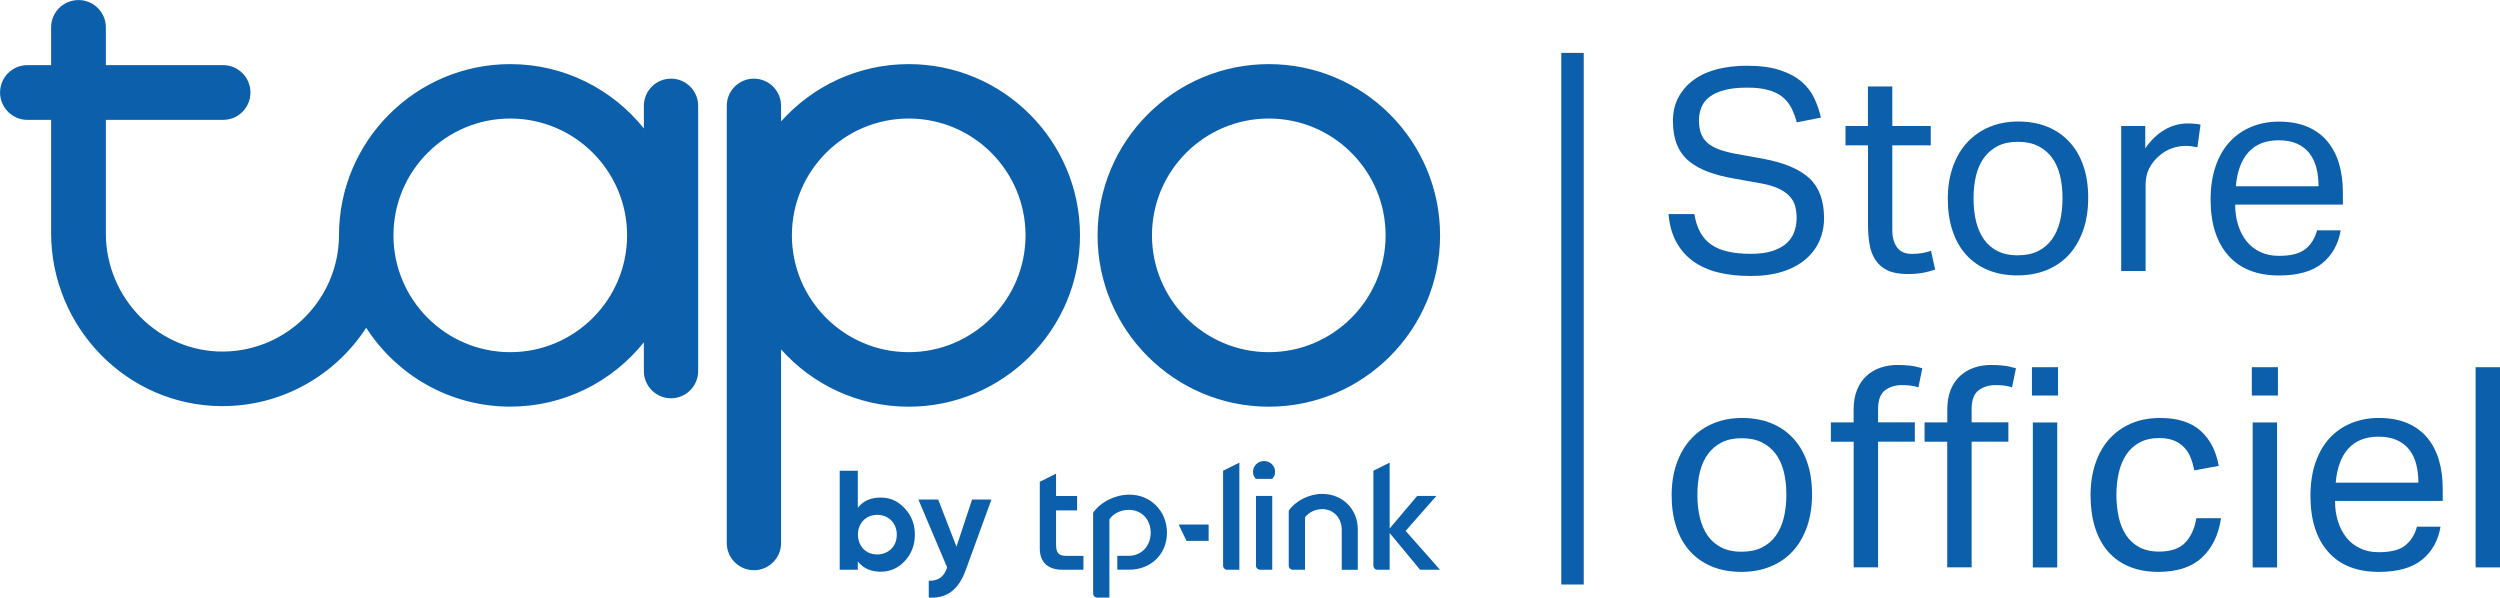 <?xml version="1.0" encoding="UTF-8"?>
<svg id="Calque_1" data-name="Calque 1" xmlns="http://www.w3.org/2000/svg" viewBox="0 0 445.67 106.55">
  <defs>
    <style>
      .cls-1 {
        fill: none;
        stroke: #0c5fab;
        stroke-linecap: square;
        stroke-miterlimit: 10;
        stroke-width: 4px;
      }

      .cls-2 {
        fill: #0c5fab;
      }
    </style>
  </defs>
  <path class="cls-2" d="M226.19,62.78c-11.48,0-20.83-9.34-20.83-20.83s9.34-20.82,20.83-20.82,20.82,9.34,20.82,20.82-9.34,20.83-20.82,20.83M226.19,11.43c-16.84,0-30.53,13.69-30.53,30.53s13.69,30.54,30.53,30.54,30.53-13.7,30.53-30.54-13.69-30.53-30.53-30.53M162,62.78c-11.49,0-20.83-9.34-20.83-20.83s9.34-20.82,20.83-20.82,20.82,9.34,20.82,20.82-9.34,20.83-20.82,20.83M162,11.43c-9.04,0-17.16,3.95-22.76,10.21v-2.78c0-2.67-2.17-4.84-4.84-4.84s-4.84,2.17-4.84,4.84v77.95c0,2.67,2.17,4.84,4.84,4.84s4.84-2.17,4.84-4.84v-34.52c5.59,6.26,13.72,10.21,22.76,10.21,16.83,0,30.53-13.7,30.53-30.54s-13.69-30.53-30.53-30.53M90.96,62.78c-11.48,0-20.82-9.34-20.82-20.83s9.34-20.82,20.82-20.82,20.83,9.34,20.83,20.82-9.34,20.83-20.83,20.83M114.78,22.89c-5.6-6.98-14.19-11.46-23.82-11.46-16.83,0-30.53,13.69-30.53,30.53v.17c-.14,11.25-9.26,20.39-20.51,20.54-11.58.15-21.05-9.47-21.05-21.05v-20.25h20.9c2.7,0,4.88-2.19,4.88-4.88s-2.19-4.88-4.88-4.88h-20.9v-6.72c0-2.7-2.18-4.88-4.88-4.88s-4.88,2.18-4.88,4.88v6.72h-4.22c-2.7,0-4.88,2.19-4.88,4.88s2.19,4.88,4.88,4.88h4.22v20.13c0,16.85,13.5,30.8,30.36,30.9,10.8.06,20.33-5.52,25.81-13.97,5.44,8.45,14.91,14.06,25.68,14.06,9.63,0,18.22-4.48,23.82-11.47v5.14c0,2.67,2.17,4.84,4.84,4.84s4.84-2.17,4.84-4.84V18.86c0-2.67-2.17-4.84-4.84-4.84s-4.84,2.17-4.84,4.84v4.04Z"/>
  <path class="cls-2" d="M225.34,82.19c-1.08,0-1.97.84-1.97,1.92,0,.51.19.94.52,1.26h2.9c.33-.33.52-.75.52-1.26,0-1.08-.89-1.92-1.97-1.92M211.53,96.42h3.93v-2.91h-5.34l1.4,2.91ZM256.71,101.57l-6.13-6.93,5.48-6.23h-3.42l-4.91,5.81v-11.75l-2.9,1.45v16.9c0,.42.33.75.7.75h2.2v-6.56l5.43,6.56h3.56ZM226.8,101.57v-13.16h-2.9v12.45c0,.37.33.7.7.7h2.2ZM201.28,88.18c-2.48,0-5.1,1.31-6.41,3.23v14.42c0,.37.33.7.7.7h2.2v-13.95c.7-1.03,2.01-1.69,3.47-1.69,2.25,0,3.89,1.69,3.89,4.07s-1.64,4.12-3.89,4.12h-2.06v2.48h2.11c3.89,0,6.74-2.76,6.74-6.6s-2.9-6.79-6.74-6.79M188.26,97.17v-6.18h3.75v-2.57h-3.75v-3.98l-2.9,1.45v11.89c0,2.44,1.45,3.79,4.03,3.79h3.75v-2.48h-3c-1.4,0-1.87-.51-1.87-1.92M235.74,88.04c-2.34,0-4.78,1.22-6,3v9.83c0,.37.33.7.7.7h2.2v-9.36c.7-.89,1.83-1.45,3.09-1.45,2.01,0,3.46,1.59,3.46,3.7v7.12h2.86v-7.21c0-3.61-2.72-6.32-6.32-6.32M218.04,100.87c0,.37.33.7.7.7h2.2v-19.1l-2.9,1.45v16.95ZM161.29,90.63c1.2,1.28,1.8,2.83,1.8,4.68s-.6,3.43-1.8,4.71c-1.18,1.28-2.63,1.9-4.31,1.9s-3.1-.6-4.06-1.83v1.48h-3.23v-17.65s3.23,0,3.23,0v6.61c.95-1.23,2.3-1.83,4.06-1.83s3.13.65,4.31,1.93M156.39,98.84c1.71,0,3.48-1.18,3.48-3.53,0-2.09-1.51-3.53-3.48-3.53s-3.45,1.44-3.45,3.53c0,1.71,1.1,3.53,3.46,3.53M173.29,89.05h3.45l-4.56,12.52c-1.3,3.61-3.4,5.14-6.61,4.96v-3c1.73.02,2.68-.66,3.28-2.36l-5.13-12.12h3.53l3.26,8.41,2.78-8.41Z"/>
  <line class="cls-1" x1="280.33" y1="11.43" x2="280.33" y2="102.2"/>
  <g>
    <path class="cls-2" d="M302.05,38.16c.4,2.5,1.39,4.31,2.97,5.42,1.58,1.12,3.94,1.67,7.07,1.67,1.57,0,2.87-.17,3.92-.52,1.05-.35,1.89-.82,2.52-1.4s1.08-1.27,1.35-2.05.4-1.61.4-2.47c0-.7-.08-1.37-.25-2.02-.17-.65-.49-1.24-.98-1.78-.48-.53-1.15-1-2-1.4-.85-.4-1.94-.72-3.27-.95l-4.5-.8c-1.77-.3-3.33-.7-4.7-1.2-1.37-.5-2.52-1.14-3.47-1.92-.95-.78-1.67-1.76-2.15-2.92-.48-1.17-.73-2.58-.73-4.25s.34-3.07,1.02-4.3,1.61-2.27,2.78-3.1c1.17-.83,2.55-1.45,4.15-1.85s3.33-.6,5.2-.6c2.37,0,4.34.26,5.92.78,1.58.52,2.87,1.21,3.87,2.07,1,.87,1.76,1.86,2.27,2.97.52,1.12.91,2.26,1.17,3.42l-4.3.85c-.27-1-.61-1.89-1.02-2.67-.42-.78-.97-1.43-1.65-1.95-.68-.52-1.53-.91-2.52-1.17-1-.27-2.22-.4-3.65-.4-1.63,0-3,.15-4.1.45-1.1.3-1.98.71-2.65,1.23-.67.52-1.14,1.13-1.42,1.85-.28.72-.43,1.47-.43,2.27,0,.87.11,1.62.33,2.27.22.65.58,1.22,1.1,1.7.52.48,1.19.88,2.02,1.2.83.32,1.87.59,3.1.83l5,.9c3.7.7,6.42,1.86,8.15,3.47,1.73,1.62,2.6,3.99,2.6,7.12,0,1.43-.28,2.77-.82,4.02-.55,1.25-1.37,2.34-2.45,3.27-1.08.93-2.44,1.67-4.07,2.2s-3.55.8-5.75.8-4.01-.21-5.72-.62c-1.72-.42-3.21-1.07-4.47-1.97s-2.28-2.05-3.05-3.45c-.77-1.4-1.23-3.07-1.4-5h4.6Z"/>
    <path class="cls-2" d="M332.99,25.91h-4v-3.45h4v-7.05h4.35v7.05h6.85v3.45h-6.85v15.15c0,1.27.28,2.28.85,3.05.57.77,1.43,1.15,2.6,1.15.73,0,1.37-.05,1.92-.15s1.06-.23,1.52-.4l.75,3.35c-.67.23-1.39.42-2.17.57-.78.15-1.71.22-2.77.22-1.47,0-2.65-.22-3.55-.65-.9-.43-1.62-1.05-2.15-1.85s-.89-1.75-1.07-2.85c-.18-1.1-.27-2.3-.27-3.6v-14Z"/>
    <path class="cls-2" d="M359.68,49.1c-1.97,0-3.72-.32-5.25-.95s-2.83-1.53-3.9-2.7c-1.07-1.17-1.88-2.6-2.45-4.3-.57-1.7-.85-3.6-.85-5.7s.3-4,.9-5.7,1.45-3.15,2.55-4.35c1.1-1.2,2.43-2.12,3.97-2.77,1.55-.65,3.27-.97,5.17-.97s3.66.32,5.2.95c1.53.63,2.84,1.54,3.92,2.72,1.08,1.18,1.91,2.61,2.47,4.27.57,1.67.85,3.55.85,5.65s-.29,4.05-.88,5.75-1.42,3.15-2.5,4.35-2.41,2.12-3.97,2.77c-1.57.65-3.32.97-5.25.97ZM359.73,45.51c1.4,0,2.6-.25,3.6-.75s1.82-1.2,2.47-2.1,1.12-1.97,1.43-3.22c.3-1.25.45-2.62.45-4.12s-.15-2.82-.45-4.05c-.3-1.23-.78-2.29-1.43-3.17s-1.47-1.57-2.47-2.07c-1-.5-2.2-.75-3.6-.75s-2.59.25-3.58.75-1.8,1.19-2.45,2.07-1.12,1.94-1.43,3.17c-.3,1.23-.45,2.6-.45,4.1s.15,2.87.45,4.1c.3,1.23.77,2.3,1.4,3.2.63.9,1.45,1.6,2.45,2.1,1,.5,2.2.75,3.6.75Z"/>
    <path class="cls-2" d="M378.13,22.46h4.3v4c.97-1.43,2.1-2.53,3.4-3.3,1.3-.77,2.68-1.15,4.15-1.15.9,0,1.67.07,2.3.2l-.55,4.05c-.33-.07-.67-.13-1-.17-.33-.05-.7-.08-1.1-.08-.8,0-1.62.14-2.45.43-.83.28-1.62.76-2.35,1.42-.73.63-1.31,1.37-1.72,2.2-.42.83-.62,1.8-.62,2.9v15.35h-4.35v-25.84Z"/>
    <path class="cls-2" d="M417.27,41.06c-.43,2.5-1.54,4.47-3.32,5.9-1.78,1.43-4.34,2.15-7.67,2.15-3.93,0-6.95-1.19-9.05-3.57-2.1-2.38-3.15-5.71-3.15-9.97,0-2.23.3-4.22.9-5.95.6-1.73,1.44-3.18,2.52-4.35,1.08-1.17,2.37-2.06,3.87-2.67,1.5-.62,3.13-.92,4.9-.92,2,0,3.72.32,5.15.95,1.43.63,2.61,1.51,3.52,2.62s1.6,2.44,2.05,3.97c.45,1.53.67,3.22.67,5.05v2.2h-19.2c0,1.3.17,2.51.52,3.62s.85,2.08,1.5,2.9c.65.82,1.46,1.46,2.43,1.92.97.47,2.08.7,3.35.7,2.17,0,3.75-.41,4.75-1.23,1-.82,1.68-1.92,2.05-3.32h4.2ZM413.32,33.21c0-1.23-.13-2.35-.4-3.35-.27-1-.68-1.86-1.25-2.57-.57-.72-1.3-1.28-2.2-1.68s-1.98-.6-3.25-.6c-2.3,0-4.09.7-5.37,2.1-1.28,1.4-2.04,3.43-2.27,6.1h14.75Z"/>
    <path class="cls-2" d="M310.45,101.95c-1.97,0-3.72-.32-5.25-.95-1.53-.63-2.83-1.53-3.9-2.7s-1.88-2.6-2.45-4.3-.85-3.6-.85-5.7.3-4,.9-5.7,1.45-3.15,2.55-4.35c1.1-1.2,2.43-2.12,3.97-2.77,1.55-.65,3.27-.97,5.17-.97s3.66.32,5.2.95c1.53.63,2.84,1.54,3.92,2.72,1.08,1.18,1.91,2.61,2.47,4.27.57,1.67.85,3.55.85,5.65s-.29,4.05-.88,5.75-1.42,3.15-2.5,4.35c-1.08,1.2-2.41,2.12-3.97,2.77-1.57.65-3.32.98-5.25.98ZM310.5,98.35c1.4,0,2.6-.25,3.6-.75,1-.5,1.82-1.2,2.47-2.1s1.12-1.97,1.43-3.22c.3-1.25.45-2.62.45-4.12s-.15-2.82-.45-4.05c-.3-1.23-.78-2.29-1.43-3.17s-1.47-1.57-2.47-2.07c-1-.5-2.2-.75-3.6-.75s-2.59.25-3.58.75-1.8,1.19-2.45,2.07-1.12,1.94-1.43,3.17c-.3,1.23-.45,2.6-.45,4.1s.15,2.87.45,4.1c.3,1.23.77,2.3,1.4,3.2.63.9,1.45,1.6,2.45,2.1,1,.5,2.2.75,3.6.75Z"/>
    <path class="cls-2" d="M330.44,78.75h-4.05v-3.45h4.05v-2.25c0-1.4.21-2.6.63-3.6.42-1,.98-1.82,1.7-2.47.72-.65,1.55-1.13,2.5-1.45.95-.32,1.96-.47,3.02-.47.77,0,1.5.04,2.2.12.7.08,1.43.24,2.2.47l-.7,3.4c-.53-.17-1.04-.28-1.52-.33-.48-.05-.96-.07-1.42-.07-1.17,0-2.17.31-3,.92-.83.62-1.25,1.74-1.25,3.37v2.35h6.55v3.45h-6.55v22.4h-4.35v-22.4ZM347.14,78.75h-4.05v-3.45h4.05v-2.25c0-1.4.21-2.6.62-3.6.42-1,.98-1.82,1.7-2.47.72-.65,1.55-1.13,2.5-1.45.95-.32,1.96-.47,3.02-.47.77,0,1.5.04,2.2.12.7.08,1.43.24,2.2.47l-.7,3.4c-.53-.17-1.04-.28-1.52-.33-.48-.05-.96-.07-1.43-.07-1.17,0-2.17.31-3,.92-.83.62-1.25,1.74-1.25,3.37v2.35h6.55v3.45h-6.55v22.4h-4.35v-22.4ZM362.23,65.46h4.65v5.05h-4.65v-5.05ZM362.39,75.31h4.35v25.85h-4.35v-25.85Z"/>
    <path class="cls-2" d="M395.93,92.4c-.43,2.97-1.57,5.3-3.4,7s-4.42,2.55-7.75,2.55c-1.97,0-3.71-.32-5.22-.95-1.52-.63-2.78-1.54-3.8-2.72-1.02-1.18-1.78-2.62-2.3-4.3-.52-1.68-.78-3.58-.78-5.67s.28-3.95.85-5.65,1.38-3.15,2.45-4.35,2.37-2.13,3.9-2.8c1.53-.67,3.27-1,5.2-1,3.1,0,5.5.76,7.2,2.27,1.7,1.52,2.78,3.61,3.25,6.27l-4.35.8c-.17-.83-.39-1.6-.67-2.3-.28-.7-.67-1.31-1.18-1.83-.5-.52-1.11-.92-1.82-1.2-.72-.28-1.57-.43-2.57-.43-1.37,0-2.53.26-3.5.78-.97.52-1.76,1.23-2.37,2.15-.62.92-1.07,1.99-1.35,3.22-.28,1.23-.43,2.55-.43,3.95s.13,2.72.4,3.95c.27,1.23.7,2.31,1.3,3.22.6.92,1.38,1.64,2.35,2.17.97.53,2.15.8,3.55.8,2.1,0,3.66-.53,4.67-1.6,1.02-1.07,1.68-2.52,1.98-4.35h4.4Z"/>
    <path class="cls-2" d="M401.43,65.46h4.65v5.05h-4.65v-5.05ZM401.58,75.31h4.35v25.85h-4.35v-25.85Z"/>
    <path class="cls-2" d="M435.07,93.9c-.43,2.5-1.54,4.47-3.32,5.9-1.78,1.43-4.34,2.15-7.67,2.15-3.93,0-6.95-1.19-9.05-3.58-2.1-2.38-3.15-5.71-3.15-9.97,0-2.23.3-4.22.9-5.95.6-1.73,1.44-3.18,2.52-4.35,1.08-1.17,2.37-2.06,3.87-2.67,1.5-.62,3.13-.92,4.9-.92,2,0,3.72.32,5.15.95,1.43.63,2.61,1.51,3.52,2.62s1.6,2.44,2.05,3.97c.45,1.53.67,3.22.67,5.05v2.2h-19.2c0,1.3.17,2.51.52,3.62.35,1.12.85,2.08,1.5,2.9.65.82,1.46,1.46,2.43,1.92.97.47,2.08.7,3.35.7,2.17,0,3.75-.41,4.75-1.23,1-.82,1.68-1.92,2.05-3.32h4.2ZM431.12,86.05c0-1.23-.13-2.35-.4-3.35-.27-1-.68-1.86-1.25-2.57-.57-.72-1.3-1.28-2.2-1.68s-1.98-.6-3.25-.6c-2.3,0-4.09.7-5.37,2.1-1.28,1.4-2.04,3.43-2.27,6.1h14.75Z"/>
    <path class="cls-2" d="M441.32,65.46h4.35v35.69h-4.35v-35.69Z"/>
  </g>
</svg>
